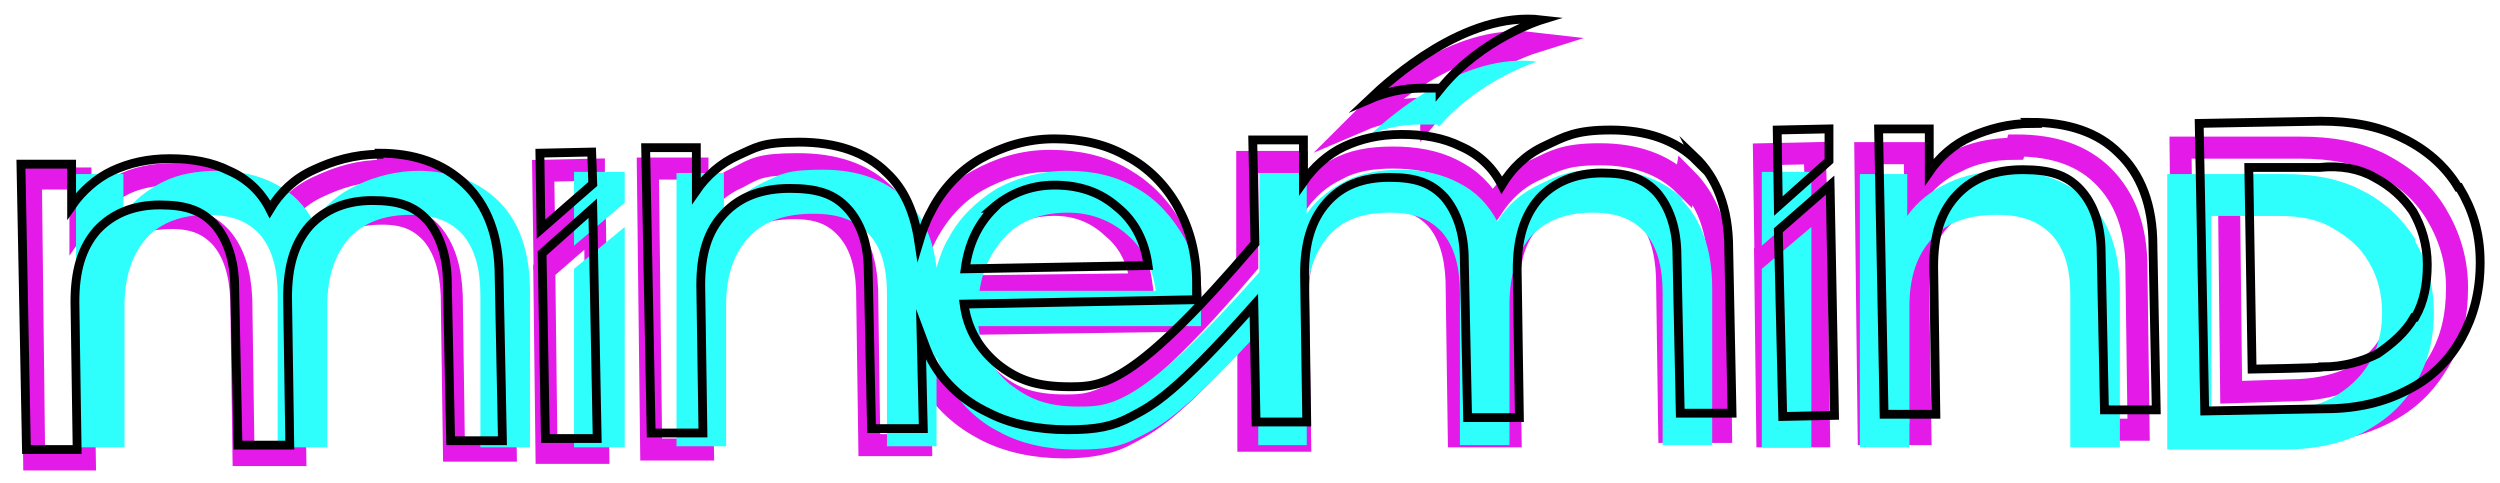 <?xml version="1.0" encoding="UTF-8"?>
<svg xmlns="http://www.w3.org/2000/svg" version="1.1" viewBox="0 0 226.9 43.8">
  <defs>
    <style>
      .cls-1 {
        stroke: #000;
        stroke-width: .8px;
      }

      .cls-1, .cls-2 {
        fill: none;
        stroke-miterlimit: 10;
      }

      .cls-3 {
        display: none;
      }

      .cls-2 {
        stroke: #e31ae8;
        stroke-width: 2px;
      }

      .cls-4 {
        fill: #2efffc;
      }
    </style>
  </defs>
  <!-- Generator: Adobe Illustrator 28.7.3, SVG Export Plug-In . SVG Version: 1.2.0 Build 164)  -->
  <g>
    <g id="Layer_2" class="cls-3">
      <rect x="-15.2" y="-11.5" width="255.7" height="73.6"/>
    </g>
    <g id="Layer_1">
      <g>
        <path class="cls-2" d="M34.8,15.5c-2.2,0-4.1.6-5.8,1.4-1.8.8-3,2-4,3.5-.8-1.6-2-2.7-3.6-3.5-1.6-.8-3.4-1.1-5.4-1.1s-3.7.3-5.1,1.1c-1.5.7-2.7,1.8-3.6,3.1v-3.8c0,0-4.5,0-4.5,0l.3,25.5h4.6c0,0-.2-13.2-.2-13.2,0-2.8.6-4.9,2-6.4,1.4-1.5,3.2-2.2,5.6-2.3s3.8.5,5,1.8c1.1,1.3,1.7,3.1,1.8,5.6l.2,14.1h4.7c0,0-.2-13.2-.2-13.2,0-2.8.6-4.9,2-6.4,1.4-1.5,3.2-2.2,5.6-2.3s3.8.5,5,1.8c1.1,1.3,1.7,3.1,1.8,5.6l.2,14.1h4.7c0,0-.2-14.7-.2-14.7,0-3.7-1.1-6.4-3-8.3-1.9-1.9-4.5-2.8-7.7-2.8Z"/>
        <polygon class="cls-2" points="160.4 39.6 165.1 39.6 164.8 19 160.2 23 160.4 39.6"/>
        <path class="cls-2" d="M152.9,16.8c-1.9-1.9-4.5-2.8-7.7-2.8s-4.1.6-5.8,1.4c-1.8.8-3,2-4,3.5-.8-1.6-2-2.7-3.6-3.5-1.6-.8-3.4-1.1-5.4-1.1s-3.7.3-5.1,1.1c-1.5.7-2.7,1.8-3.6,3.1v-3.8c0,0-4.5,0-4.5,0v9.3c-10.8,12.7-13.6,12.8-16.5,12.8s-4.7-.6-6.4-2c-1.7-1.4-2.7-3.1-3-5.4l20.8-.3c0-.6,0-1.1,0-1.5,0-2.6-.6-4.8-1.7-6.8-1.1-2-2.6-3.5-4.5-4.6-1.9-1.1-4.1-1.6-6.6-1.6s-4.6.7-6.6,1.8c-1.9,1.1-3.4,2.7-4.5,4.7-.5.9-.8,1.8-1.1,2.8-.3-2.6-1.3-4.7-2.8-6.2-1.9-1.9-4.5-2.8-7.9-2.8s-3.9.4-5.4,1.2c-1.6.7-2.8,1.8-3.7,3.1v-3.9c0,0-4.5,0-4.5,0l.3,25.5h4.7c0,0-.2-13.2-.2-13.2,0-2.8.6-4.9,2.1-6.4s3.4-2.2,5.9-2.3,4,.5,5.2,1.8,1.8,3.1,1.9,5.6l.2,14.1h4.7c0,0-.1-8.4-.1-8.4.3.8.6,1.6,1,2.4,1.1,2,2.8,3.5,4.9,4.6,2.1,1.1,4.6,1.6,7.2,1.6,2.1,0,4.1-.3,5.7-1.2,1.9-1,3.9-1.9,11-9.9v10.5c.1,0,4.7,0,4.7,0l-.2-13.2c0-2.8.6-4.9,2-6.4s3.2-2.2,5.6-2.3,3.8.5,5,1.8c1.1,1.3,1.7,3.1,1.8,5.6l.2,14.1h4.7c0,0-.2-13.2-.2-13.2,0-2.8.6-4.9,2-6.4,1.4-1.5,3.2-2.2,5.6-2.3s3.8.5,5,1.8c1.1,1.3,1.7,3.1,1.8,5.6l.2,14.1h4.7c0,0-.2-14.7-.2-14.7,0-3.7-1.1-6.4-3-8.3h0ZM89.8,20.7c1.5-1.3,3.3-2,5.5-2.1s4.1.6,5.6,2c1.6,1.3,2.4,3,2.7,5.2l-16.4.2c.3-2.2,1.1-4,2.6-5.4Z"/>
        <path class="cls-2" d="M182.9,13.5c-2.1,0-3.9.4-5.4,1.2-1.6.7-2.8,1.8-3.7,3.1v-3.9c0,0-4.5,0-4.5,0l.3,25.5h4.7c0,0-.2-13.2-.2-13.2,0-2.8.6-4.9,2.1-6.4,1.5-1.5,3.4-2.2,5.9-2.3s4,.5,5.2,1.8c1.2,1.3,1.8,3.1,1.9,5.6l.2,14.1h4.7c0,0-.2-14.7-.2-14.7,0-3.7-1.1-6.4-3-8.3-1.9-1.9-4.5-2.8-7.9-2.8Z"/>
        <path class="cls-2" d="M221.1,19.4c-1.2-2-2.9-3.4-5-4.5-2.2-1.1-4.6-1.5-7.3-1.5h-10.9c0,.1.3,25.9.3,25.9h10.9c2.8-.2,5.2-.7,7.3-1.8,2.2-1.1,3.7-2.6,4.9-4.6s1.7-4.2,1.7-6.8c0-2.5-.7-4.7-1.9-6.7ZM217,31c-.8,1.4-1.9,2.4-3.3,3.2-1.4.7-3.1,1.1-4.9,1.2h0c0,0-6.3.2-6.3.2l-.2-18.1h6.3c1.9-.1,3.6.2,5,.9,1.5.8,2.6,1.7,3.4,3.1.8,1.4,1.2,3,1.3,4.7s-.4,3.4-1.1,4.8Z"/>
        <polygon class="cls-2" points="49.6 41.1 54.3 41.1 54 20.5 49.4 24.5 49.6 41.1"/>
        <path class="cls-2" d="M129.9,10.1c3.7-4.5,9.1-6.2,9.1-6.2-6.8-.8-13.6,5.2-15.4,7,1.4-.6,3-.9,4.7-1s1.1,0,1.6,0Z"/>
        <polygon class="cls-2" points="160.2 20.8 164.8 16.8 164.7 13.9 160.1 14 160.2 20.8"/>
        <polygon class="cls-2" points="49.4 22.3 53.9 18.3 53.9 15.4 49.3 15.5 49.4 22.3"/>
      </g>
      <g>
        <path class="cls-4" d="M38.1,15.5c-2.1,0-4,.5-5.7,1.3-1.7.8-3,1.9-3.9,3.4-.8-1.5-1.9-2.7-3.5-3.5-1.5-.8-3.3-1.2-5.2-1.2s-3.6.3-5,1c-1.4.7-2.7,1.7-3.6,3v-3.7h-4.3v24.8h4.4v-12.8c0-2.7.7-4.7,2-6.2,1.3-1.4,3.2-2.1,5.5-2.1s3.7.6,4.8,1.8c1.1,1.3,1.6,3.1,1.6,5.5v13.8h4.5v-12.8c0-2.7.7-4.7,2-6.2,1.3-1.4,3.2-2.1,5.5-2.1s3.7.6,4.8,1.8c1.1,1.3,1.6,3.1,1.6,5.5v13.8h4.5v-14.2c0-3.6-1-6.3-2.8-8.1s-4.3-2.8-7.4-2.8Z"/>
        <polygon class="cls-4" points="159.9 40.6 164.4 40.6 164.4 20.6 159.9 24.4 159.9 40.6"/>
        <path class="cls-4" d="M152.9,18.2c-1.8-1.8-4.3-2.8-7.4-2.8s-4,.5-5.7,1.3c-1.7.8-3,1.9-3.9,3.4-.8-1.5-1.9-2.7-3.5-3.5-1.5-.8-3.3-1.2-5.2-1.2s-3.6.3-5,1c-1.4.7-2.7,1.7-3.6,3v-3.7h-4.3v9c-10.8,12.2-13.5,12.2-16.4,12.2s-4.5-.7-6.2-2c-1.6-1.3-2.6-3.1-2.9-5.3h20.2c0-.6,0-1.1,0-1.4,0-2.5-.5-4.7-1.5-6.6-1.1-1.9-2.5-3.5-4.3-4.5-1.8-1.1-3.9-1.6-6.3-1.6s-4.5.6-6.4,1.6c-1.8,1.1-3.4,2.6-4.4,4.5-.5.8-.8,1.7-1.1,2.7-.3-2.6-1.2-4.6-2.7-6.1-1.8-1.8-4.3-2.8-7.6-2.8s-3.8.4-5.3,1.1c-1.5.7-2.8,1.7-3.7,3v-3.8h-4.3v24.8h4.5v-12.8c0-2.7.7-4.7,2.1-6.2s3.4-2.1,5.8-2.1,3.8.6,5,1.8,1.7,3.1,1.7,5.5v13.8h4.5v-8.1c.3.8.6,1.6,1,2.3,1.1,1.9,2.7,3.5,4.7,4.5,2,1.1,4.4,1.6,7,1.6s3.9-.2,5.6-1.1c1.8-.9,3.8-1.8,10.9-9.5v10.2h4.4v-12.8c0-2.7.7-4.7,2-6.2s3.2-2.1,5.5-2.1,3.7.6,4.8,1.8c1.1,1.3,1.6,3.1,1.6,5.5v13.8h4.5v-12.8c0-2.7.7-4.7,2-6.2,1.3-1.4,3.2-2.1,5.5-2.1s3.7.6,4.8,1.8c1.1,1.3,1.6,3.1,1.6,5.5v13.8h4.5v-14.2c0-3.6-1-6.3-2.8-8.1h0ZM91.5,21.2c1.4-1.3,3.3-1.9,5.4-1.9s3.9.7,5.4,2c1.5,1.3,2.3,3,2.6,5.1h-16c.3-2.1,1.2-3.8,2.6-5.2Z"/>
        <path class="cls-4" d="M182.1,15.5c-2,0-3.8.4-5.3,1.1-1.5.7-2.8,1.7-3.7,3v-3.8h-4.3v24.8h4.5v-12.8c0-2.7.7-4.7,2.1-6.2s3.4-2.1,5.8-2.1,3.8.6,5,1.8c1.2,1.3,1.7,3.1,1.7,5.5v13.8h4.5v-14.2c0-3.6-1-6.3-2.8-8.1-1.8-1.8-4.3-2.8-7.6-2.8Z"/>
        <path class="cls-4" d="M219.2,21.7c-1.2-1.9-2.8-3.4-4.8-4.4-2.1-1.1-4.4-1.5-7.1-1.5h-10.6v25h10.6c2.7,0,5.1-.5,7.1-1.5,2.1-1.1,3.7-2.5,4.8-4.4s1.7-4,1.7-6.5-.6-4.6-1.7-6.5ZM215,33c-.8,1.3-1.9,2.3-3.3,3.1-1.3.7-3,1.1-4.8,1.1h0c0,0-6.2,0-6.2,0v-17.6h6.2c1.8,0,3.5.3,4.8,1.1,1.4.8,2.5,1.7,3.3,3.1.8,1.3,1.2,2.9,1.2,4.6s-.4,3.3-1.2,4.6Z"/>
        <polygon class="cls-4" points="52.1 40.6 56.7 40.6 56.7 20.6 52.1 24.4 52.1 40.6"/>
        <path class="cls-4" d="M130.6,11.5c3.7-4.3,8.9-5.9,8.9-5.9-6.6-.9-13.3,4.9-15.1,6.6,1.3-.6,2.9-.9,4.6-.9s1.1,0,1.5,0Z"/>
        <polygon class="cls-4" points="159.9 22.3 164.4 18.4 164.4 15.6 159.9 15.6 159.9 22.3"/>
        <polygon class="cls-4" points="52.1 22.3 56.7 18.4 56.7 15.6 52.1 15.6 52.1 22.3"/>
      </g>
      <g>
        <path class="cls-1" d="M34.4,14c-2.2,0-4.2.6-5.9,1.4-1.8.8-3.1,2.1-4,3.6-.8-1.6-2.1-2.8-3.7-3.5-1.6-.8-3.4-1.1-5.4-1.1s-3.7.4-5.2,1.1c-1.5.7-2.8,1.9-3.7,3.2v-3.8c0,0-4.6,0-4.6,0l.5,25.9h4.6c0,0-.2-13.4-.2-13.4,0-2.8.6-4.9,2-6.5,1.4-1.5,3.3-2.3,5.7-2.3s3.8.5,5,1.8c1.1,1.3,1.8,3.2,1.8,5.7l.3,14.3h4.7c0,0-.2-13.4-.2-13.4,0-2.8.6-4.9,2-6.5,1.4-1.5,3.3-2.3,5.7-2.3s3.8.5,5,1.8c1.1,1.3,1.8,3.2,1.8,5.7l.3,14.3h4.7c0,0-.3-14.9-.3-14.9,0-3.7-1.1-6.5-3.1-8.4s-4.6-2.8-7.8-2.8Z"/>
        <polygon class="cls-1" points="161.8 37.8 166.5 37.7 166.1 16.8 161.4 20.9 161.8 37.8"/>
        <path class="cls-1" d="M154,14.6c-1.9-1.9-4.6-2.8-7.8-2.8s-4.2.6-5.9,1.4c-1.8.8-3.1,2.1-4,3.6-.8-1.6-2.1-2.8-3.7-3.5-1.6-.8-3.4-1.1-5.4-1.1s-3.7.4-5.2,1.1c-1.5.7-2.8,1.9-3.7,3.2v-3.8c0,0-4.6,0-4.6,0l.2,9.4c-11,12.9-13.8,13-16.8,13s-4.7-.6-6.5-2c-1.7-1.4-2.8-3.2-3.1-5.5l21.1-.4c0-.6,0-1.1,0-1.5,0-2.6-.6-4.9-1.7-6.9-1.1-2-2.7-3.6-4.6-4.6-1.9-1.1-4.1-1.6-6.6-1.6s-4.7.7-6.7,1.8c-1.9,1.1-3.5,2.8-4.5,4.8-.5.9-.8,1.8-1.1,2.8-.4-2.7-1.3-4.8-2.9-6.3-1.9-1.9-4.6-2.8-8-2.8s-3.9.5-5.5,1.2c-1.6.7-2.9,1.9-3.8,3.2v-3.9c0,0-4.6,0-4.6,0l.5,25.9h4.7c0,0-.2-13.4-.2-13.4,0-2.8.6-4.9,2.1-6.5s3.5-2.3,6-2.3,4,.5,5.2,1.8,1.9,3.2,1.9,5.7l.3,14.3h4.7c0,0-.2-8.5-.2-8.5.3.8.6,1.7,1,2.4,1.1,2,2.9,3.6,5,4.6,2.1,1.1,4.6,1.6,7.3,1.6s4.1-.3,5.8-1.2c1.9-1,3.9-2,11.1-10.1l.2,10.6h4.6c0,0-.2-13.4-.2-13.4,0-2.8.6-4.9,2-6.5s3.3-2.3,5.7-2.3,3.8.5,5,1.8c1.1,1.3,1.8,3.2,1.8,5.7l.3,14.3h4.7c0,0-.2-13.4-.2-13.4,0-2.8.6-4.9,2-6.5,1.4-1.5,3.3-2.3,5.7-2.3s3.8.5,5,1.8c1.1,1.3,1.8,3.2,1.8,5.7l.3,14.3h4.7c0,0-.3-14.9-.3-14.9,0-3.7-1.1-6.5-3.1-8.4h0ZM90.1,18.9c1.5-1.3,3.4-2.1,5.6-2.1s4.1.6,5.7,2c1.6,1.3,2.5,3.1,2.8,5.3l-16.6.3c.3-2.2,1.1-4,2.6-5.5Z"/>
        <path class="cls-1" d="M184.4,11.2c-2.1,0-3.9.5-5.5,1.2-1.6.7-2.9,1.9-3.8,3.2v-3.9c0,0-4.6,0-4.6,0l.5,25.9h4.7c0,0-.2-13.4-.2-13.4,0-2.8.6-4.9,2.1-6.5s3.5-2.3,6-2.3,4,.5,5.2,1.8c1.2,1.3,1.9,3.2,1.9,5.7l.3,14.3h4.7c0,0-.3-14.9-.3-14.9,0-3.7-1.1-6.5-3.1-8.4-1.9-1.9-4.6-2.8-8-2.8Z"/>
        <path class="cls-1" d="M223.1,17c-1.2-2-3-3.5-5.1-4.5-2.2-1.1-4.6-1.5-7.4-1.5l-11,.2.5,26.1,11-.2c2.8,0,5.3-.6,7.4-1.7,2.2-1.1,3.8-2.7,4.9-4.7s1.7-4.2,1.7-6.9-.7-4.8-1.9-6.8ZM219.1,28.8c-.8,1.4-2,2.4-3.3,3.3-1.4.7-3.1,1.2-5,1.2h0c0,.1-6.4.2-6.4.2l-.3-18.3h6.4c1.9-.2,3.6.1,5,.9,1.5.8,2.6,1.8,3.5,3.1.8,1.4,1.3,3,1.3,4.8s-.3,3.4-1.1,4.8Z"/>
        <polygon class="cls-1" points="49.5 39.8 54.2 39.8 53.8 18.9 49.2 23 49.5 39.8"/>
        <path class="cls-1" d="M130.7,8.1c3.7-4.6,9.2-6.3,9.2-6.3-6.9-.8-13.7,5.4-15.6,7.2,1.4-.6,3-1,4.8-1s1.1,0,1.6,0Z"/>
        <polygon class="cls-1" points="161.4 18.7 166 14.6 166 11.7 161.3 11.8 161.4 18.7"/>
        <polygon class="cls-1" points="49.1 20.8 53.8 16.7 53.7 13.8 49 13.9 49.1 20.8"/>
      </g>
    </g>
  </g>
</svg>